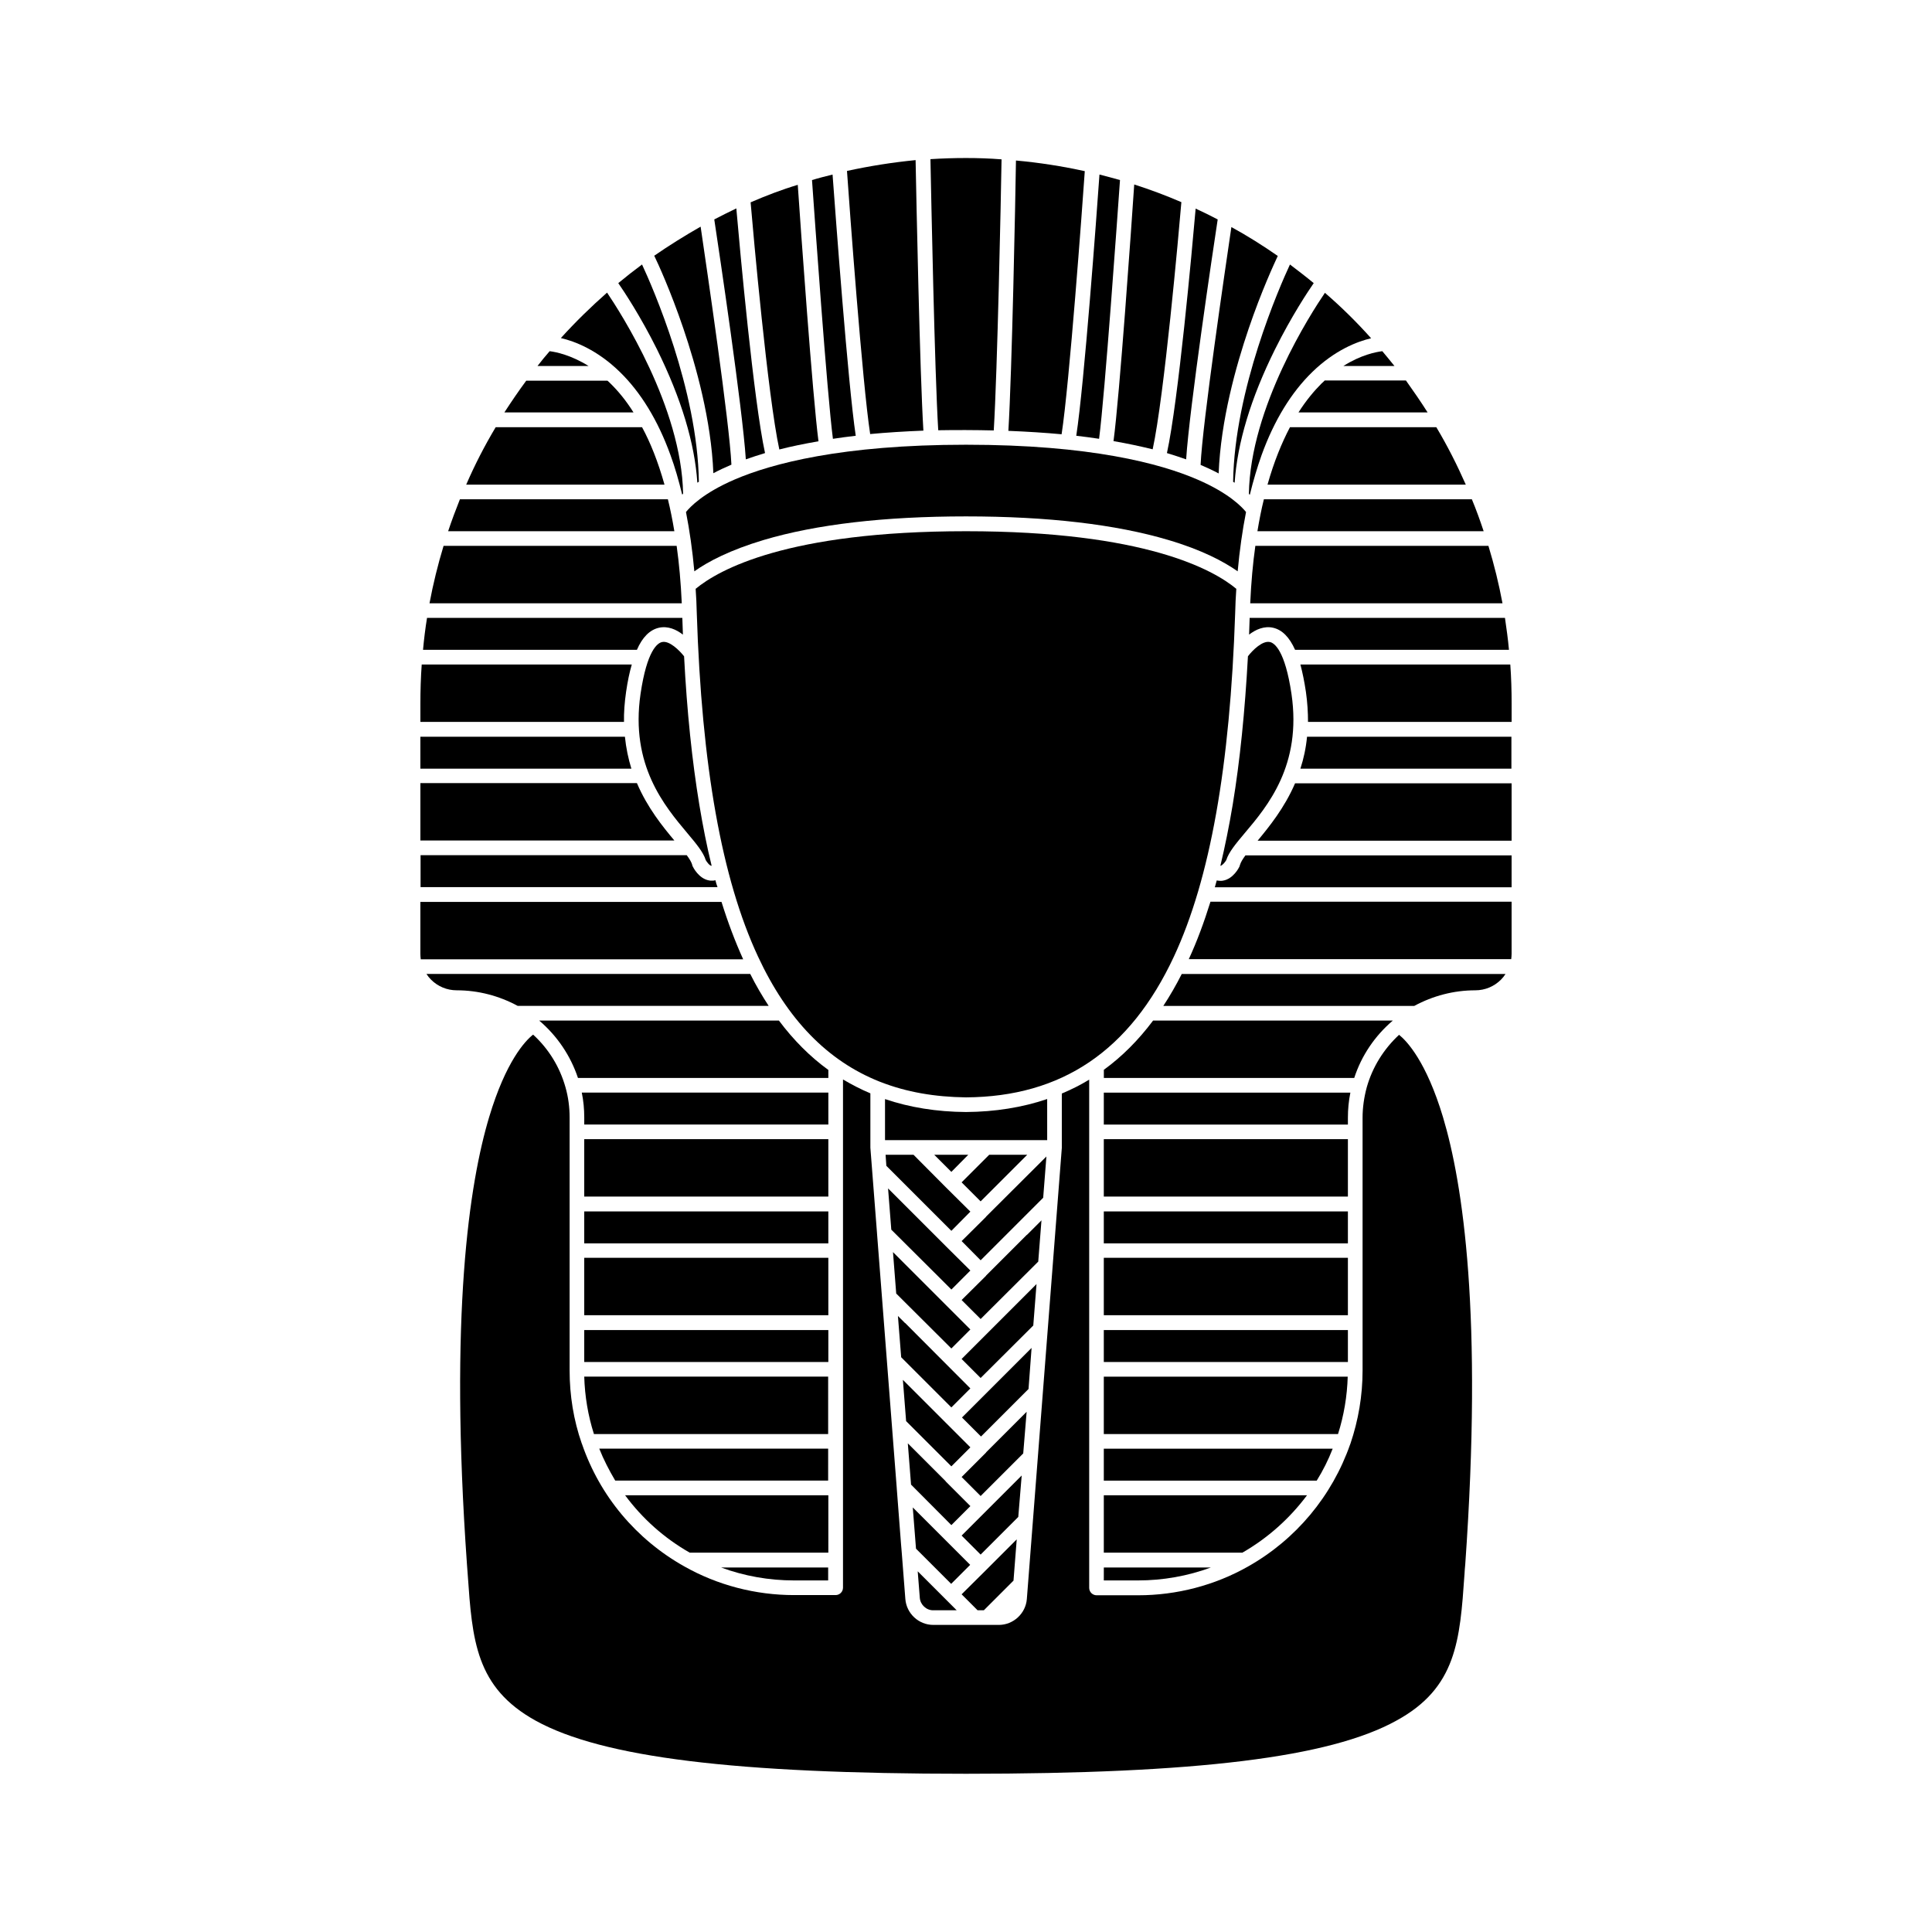 <?xml version="1.0" encoding="UTF-8"?>
<!-- Uploaded to: SVG Repo, www.svgrepo.com, Generator: SVG Repo Mixer Tools -->
<svg fill="#000000" width="800px" height="800px" version="1.1" viewBox="144 144 512 512" xmlns="http://www.w3.org/2000/svg">
 <g>
  <path d="m417.38 501.21-18.441 18.441 5.039 5.039 12.594-12.594z"/>
  <path d="m418.69 484.29-19.852 19.852 5.039 5.039 13.953-13.906z"/>
  <path d="m420 467.41-3.828 3.828h-0.051l-10.781 10.781-0.051 0.102-6.449 6.398 5.039 5.035 15.266-15.215z"/>
  <path d="m421.31 450.48-16.02 15.969v0.051l-6.449 6.398 5.039 5.09 16.574-16.574z"/>
  <path d="m396.12 548.17 5.039-5.039-6.449-6.449c-0.051-0.051-0.102-0.102-0.152-0.203l-9.977-9.977 0.855 10.934z"/>
  <path d="m416.07 518.14-10.629 10.629c-0.051 0.051-0.102 0.102-0.152 0.203l-6.449 6.449 5.039 5.039 11.285-11.285z"/>
  <path d="m404.73 570.74 7.859-7.859 0.855-10.93-8.16 8.16-6.449 6.398 4.231 4.231z"/>
  <path d="m319.44 314.15c-1.16 0.25-3.981 2.117-5.691 13.754-2.769 18.895 6.398 29.727 12.395 36.879 2.367 2.82 4.231 5.039 4.887 7.152 0.352 0.605 1.008 1.461 1.512 1.512h0.051c-1.258-5.09-2.316-10.48-3.273-16.223-1.914-11.637-3.273-24.586-4.031-39.297-1.262-1.609-3.93-4.231-5.848-3.777z"/>
  <path d="m414.76 535.02-15.922 15.922 5.039 5.039 9.977-9.977z"/>
  <path d="m396.12 532.6 5.039-5.039-6.449-6.449c-0.051-0.051-0.102-0.102-0.152-0.152l-11.285-11.285 0.855 10.934z"/>
  <path d="m363.47 540.26h-53.809c4.535 6.144 10.328 11.336 17.129 15.215h36.727l0.004-15.215z"/>
  <path d="m298.83 445.89h64.688v15.215h-64.688z"/>
  <path d="m298.83 465.04h64.688v8.465h-64.688z"/>
  <path d="m363.47 427.51c-4.785-3.477-9.168-7.859-13.047-13.047l-63.531-0.004c4.785 4.082 8.312 9.32 10.277 15.215h66.352v-2.164z"/>
  <path d="m363.47 433.55h-65.293c0.453 2.168 0.656 4.383 0.656 6.648v1.812h64.688v-8.461z"/>
  <path d="m363.47 562.83v-3.426h-28.363c6.144 2.266 12.695 3.426 19.297 3.426z"/>
  <path d="m363.47 508.82h-64.641c0.152 5.188 1.008 10.328 2.57 15.215h62.07z"/>
  <path d="m298.83 496.48h64.688v8.465h-64.688z"/>
  <path d="m298.83 477.33h64.688v15.215h-64.688z"/>
  <path d="m421.46 435.27c-6.551 2.215-13.754 3.375-21.461 3.426v-1.863 1.863c-7.758-0.051-14.914-1.211-21.461-3.426v10.883h42.977l-0.004-10.883z"/>
  <path d="m436.52 496.48h64.688v8.465h-64.688z"/>
  <path d="m436.52 524.04h62.07c1.562-4.938 2.418-10.027 2.57-15.215h-64.641z"/>
  <path d="m436.52 477.33h64.688v15.215h-64.688z"/>
  <path d="m436.52 445.89h64.688v15.215h-64.688z"/>
  <path d="m436.52 465.04h64.688v8.465h-64.688z"/>
  <path d="m436.52 555.47h36.727c6.75-3.879 12.543-9.07 17.129-15.215h-53.855z"/>
  <path d="m436.52 442.02h64.688v-1.812c0-2.215 0.203-4.434 0.656-6.648l-65.344-0.004z"/>
  <path d="m475.02 312.18c1.762-1.359 4.031-2.367 6.398-1.812 2.367 0.555 4.281 2.469 5.793 5.844h56.68c-0.25-2.82-0.656-5.644-1.059-8.465h-67.66c-0.051 1.512-0.102 2.973-0.152 4.434z"/>
  <path d="m436.52 536.38h56.426c1.664-2.672 3.074-5.492 4.231-8.465h-60.656z"/>
  <path d="m436.52 562.83h9.07c6.602 0 13.148-1.16 19.297-3.426h-28.363z"/>
  <path d="m377.07 430.63c0.152 0.051 0.301 0.102 0.402 0.152 6.75 2.621 14.207 3.93 22.52 4.031 25.441-0.152 43.48-12.395 55.117-37.332 9.574-20.555 14.863-50.332 16.223-90.988 0.051-2.168 0.152-4.332 0.301-6.449-6.047-5.039-24.234-15.266-71.641-15.266-47.41 0-65.547 10.227-71.641 15.266 0.152 2.117 0.25 4.231 0.301 6.449 1.309 40.656 6.648 70.434 16.223 90.988 7.762 16.676 18.391 27.656 32.195 33.148z"/>
  <path d="m416.22 450.03h-10.078l-7.305 7.305 5.039 5.039z"/>
  <path d="m378.69 450.03 0.203 2.922 17.23 17.23 5.035-5.09-6.449-6.398-8.613-8.664z"/>
  <path d="m391.69 481.31 4.434 4.434 5.035-5.039-6.449-6.398-15.363-15.363 0.855 10.93z"/>
  <path d="m396.12 501.36 5.035-5.035-6.246-6.25-0.203-0.199-2.215-2.219-8.617-8.613-3.223-3.227 0.855 10.984z"/>
  <path d="m396.12 454.56 4.481-4.535h-9.016z"/>
  <path d="m394.71 552.3-8.816-8.816 0.855 10.934 9.32 9.32 5.039-5.039z"/>
  <path d="m513.11 414.46h-63.531c-3.879 5.188-8.262 9.574-13.047 13.047v2.168h66.352c1.91-5.894 5.438-11.133 10.227-15.215z"/>
  <path d="m396.12 516.98 5.035-5.039-17.281-17.332h-0.047l-1.867-1.863 0.859 10.934z"/>
  <path d="m394.56 567.77-7.356-7.356 0.555 7.055c0.152 1.812 1.715 3.273 3.527 3.273h6.246l-2.82-2.82c-0.055-0.051-0.102-0.102-0.152-0.152z"/>
  <path d="m363.47 527.91h-60.66c1.16 2.922 2.621 5.742 4.231 8.465h56.426z"/>
  <path d="m309.92 327.35c0.402-2.769 0.906-5.188 1.512-7.254h-55.672c-0.25 3.426-0.352 6.902-0.352 10.379v4.836h53.957c-0.051-2.469 0.152-5.137 0.555-7.961z"/>
  <path d="m323.32 288.66h-61.77c-1.512 4.988-2.769 10.078-3.727 15.215h66.855c-0.254-5.543-0.707-10.578-1.359-15.215z"/>
  <path d="m318.58 310.37c2.418-0.555 4.637 0.453 6.398 1.812-0.051-1.461-0.102-2.922-0.152-4.434h-67.66c-0.453 2.769-0.805 5.644-1.059 8.465h56.68c1.461-3.375 3.426-5.289 5.793-5.844z"/>
  <path d="m309.61 339.24h-54.207v8.465h55.922c-0.805-2.621-1.41-5.441-1.715-8.465z"/>
  <path d="m312.79 351.53h-57.383v15.215h67.309c-3.074-3.676-7.106-8.613-9.926-15.215z"/>
  <path d="m267.55 272.43h52.547c-1.715-6.098-3.727-11.133-5.945-15.215h-38.793c-2.922 4.887-5.543 9.977-7.809 15.215z"/>
  <path d="m262.76 284.78h59.953c-0.504-3.023-1.059-5.793-1.715-8.465h-55.117c-1.105 2.773-2.164 5.594-3.121 8.465z"/>
  <path d="m277.67 253.29h34.207c-2.016-3.223-4.133-5.742-6.098-7.656-0.25-0.25-0.504-0.504-0.805-0.754h-21.512c-2.012 2.719-3.926 5.539-5.793 8.41z"/>
  <path d="m286.44 241h13.551c-4.684-2.922-8.664-3.727-10.328-3.93-1.109 1.258-2.168 2.57-3.223 3.93z"/>
  <path d="m333.6 377.28c-0.352 0.102-0.656 0.102-0.957 0.102-0.25 0-0.504 0-0.707-0.051-2.719-0.453-4.231-3.426-4.383-3.777-0.051-0.102-0.102-0.203-0.102-0.352-0.203-0.707-0.707-1.562-1.461-2.57h-70.535v8.465h78.695c-0.25-0.609-0.402-1.211-0.551-1.816z"/>
  <path d="m340.95 398.23c-2.117-4.684-4.031-9.723-5.742-15.215h-79.805v13.805c0 0.504 0.051 0.957 0.102 1.41z"/>
  <path d="m544.59 370.68h-70.535c-0.754 1.008-1.258 1.863-1.461 2.57-0.051 0.102-0.051 0.203-0.102 0.352-0.152 0.352-1.664 3.324-4.383 3.777-0.203 0.051-0.453 0.051-0.707 0.051-0.301 0-0.605-0.051-0.957-0.102-0.152 0.605-0.352 1.211-0.504 1.812l78.648 0.004z"/>
  <path d="m325.03 274.85c-0.402-23.023-16.625-48.062-20.152-53.305-4.281 3.777-8.363 7.758-12.242 12.043 3.68 0.855 9.621 3.125 15.617 8.969 5.543 5.391 10.078 12.797 13.402 21.965 1.211 3.273 2.215 6.801 3.125 10.531 0.098-0.051 0.148-0.102 0.25-0.203z"/>
  <path d="m477.28 366.8h67.312v-15.215h-57.387c-2.82 6.551-6.852 11.488-9.926 15.215z"/>
  <path d="m490.08 327.35c0.402 2.82 0.555 5.441 0.555 7.961h53.961v-4.836c0-3.477-0.102-6.953-0.352-10.379h-55.625c0.555 2.117 1.059 4.535 1.461 7.254z"/>
  <path d="m544.59 339.24h-54.211c-0.301 3.074-0.906 5.844-1.762 8.465h55.922v-8.465z"/>
  <path d="m532.1 561.32c0.051-0.906 0.102-1.812 0.203-2.719 4.684-66.102-0.605-100.91-5.894-118.55-4.434-14.762-9.574-20.152-11.637-21.816-4.082 3.777-7.055 8.566-8.566 13.906-0.707 2.621-1.109 5.34-1.109 8.062v67.008c0 6.648-1.109 13.148-3.223 19.398 0 0.051 0 0.051-0.051 0.102-4.785 13.754-14.41 25.293-27.105 32.445-8.816 4.988-18.895 7.609-29.07 7.609h-11.035c-1.059 0-1.965-0.855-1.965-1.965v-134.68c-2.316 1.41-4.734 2.621-7.254 3.68v14.309 0.051 0.051l-8.969 115.68-0.301 3.875c-0.301 3.828-3.578 6.852-7.406 6.852h-17.383c-3.879 0-7.106-3.023-7.406-6.852l-0.957-12.344-0.203-2.418-1.109-14.461v-0.051l-5.238-67.609v-0.051l-1.762-22.672v-0.051-0.051-14.309c-2.519-1.059-4.938-2.316-7.254-3.68v134.68c0 1.059-0.855 1.965-1.965 1.965h-11.035c-10.176 0-20.254-2.621-29.07-7.609-12.746-7.152-22.371-18.641-27.105-32.445 0-0.051 0-0.051-0.051-0.102-2.168-6.195-3.223-12.746-3.223-19.398v-67.008c0-2.719-0.352-5.441-1.109-8.062-1.512-5.34-4.434-10.125-8.566-13.906-2.117 1.664-7.203 7.055-11.637 21.816-5.289 17.582-10.578 52.445-5.894 118.55 0.051 0.906 0.152 1.812 0.203 2.719 1.211 17.383 2.066 29.926 18.035 38.742 17.633 9.723 52.801 14.055 114.01 14.055 61.211 0 96.379-4.332 114.01-14.055 16.023-8.707 16.879-21.305 18.09-38.688z"/>
  <path d="m258.23 403.62c1.812 1.812 4.231 2.82 6.801 2.82 5.691 0 11.234 1.461 16.172 4.133h66.504c-1.715-2.621-3.375-5.441-4.887-8.465h-85.801c0.355 0.555 0.758 1.059 1.211 1.512z"/>
  <path d="m542.98 402.11h-85.801c-1.512 2.973-3.125 5.793-4.887 8.465h66.504c4.938-2.672 10.48-4.133 16.172-4.133 2.57 0 4.988-1.008 6.801-2.82 0.453-0.453 0.859-0.957 1.211-1.512z"/>
  <path d="m325.79 279.69c0.957 4.887 1.715 10.125 2.215 15.719 3.68-2.621 9.473-5.644 18.391-8.312 13.906-4.133 31.941-6.246 53.605-6.246s39.699 2.117 53.605 6.246c8.867 2.621 14.66 5.691 18.391 8.312 0.504-5.594 1.258-10.832 2.215-15.719-1.059-1.309-4.484-4.988-12.898-8.613-9.773-4.231-28.312-9.219-61.312-9.219s-51.59 5.039-61.312 9.219c-8.418 3.625-11.844 7.305-12.898 8.613z"/>
  <path d="m544.59 396.77v-13.805h-79.805c-1.715 5.492-3.578 10.531-5.742 15.215h85.445c0.051-0.453 0.102-0.906 0.102-1.41z"/>
  <path d="m453.25 264.07c1.812 0.555 3.527 1.109 5.09 1.664 0.906-13.805 7.106-55.316 8.363-63.582-1.914-1.008-3.879-1.965-5.844-2.871-0.957 10.984-4.586 50.984-7.609 64.789z"/>
  <path d="m500 241h13.551c-1.059-1.309-2.117-2.621-3.223-3.93-1.66 0.203-5.641 0.957-10.328 3.93z"/>
  <path d="m462.17 267.2c1.762 0.754 3.375 1.512 4.785 2.266 0.555-14.055 4.586-28.465 7.961-38.391 3.375-9.926 6.75-17.18 7.707-19.246-3.981-2.769-8.062-5.34-12.293-7.656-1.609 10.984-7.656 51.891-8.16 63.027z"/>
  <path d="m495.02 244.88c-0.25 0.25-0.504 0.504-0.805 0.754-1.965 1.965-4.082 4.484-6.098 7.656h34.207c-1.812-2.871-3.777-5.691-5.742-8.465l-21.562 0.004z"/>
  <path d="m470.79 271.68c0.152 0.102 0.301 0.203 0.402 0.25 0.707-10.531 4.281-22.418 10.68-35.316 4.434-8.918 8.816-15.469 10.277-17.582-2.066-1.715-4.18-3.324-6.297-4.938-2.769 5.945-14.711 33.148-15.062 57.586z"/>
  <path d="m495.12 221.6c-3.578 5.238-19.801 30.277-20.152 53.305 0.102 0.051 0.152 0.152 0.25 0.203 0.906-3.727 1.965-7.254 3.125-10.531 3.324-9.168 7.859-16.574 13.402-21.965 5.996-5.844 11.941-8.113 15.617-8.969-3.828-4.281-7.91-8.312-12.242-12.043z"/>
  <path d="m485.85 257.22c-2.168 4.133-4.231 9.117-5.945 15.215h52.547c-2.316-5.238-4.887-10.328-7.809-15.215z"/>
  <path d="m480.56 314.15c-1.965-0.453-4.586 2.117-5.844 3.777-0.805 14.711-2.117 27.66-4.031 39.297-0.957 5.742-2.066 11.184-3.273 16.223h0.051c0.453-0.102 1.16-0.906 1.512-1.512 0.656-2.117 2.57-4.383 4.887-7.152 6.047-7.152 15.164-17.984 12.395-36.879-1.715-11.586-4.539-13.5-5.695-13.754z"/>
  <path d="m476.68 288.66c-0.656 4.637-1.109 9.672-1.359 15.215h66.855c-0.957-5.141-2.215-10.227-3.727-15.215z"/>
  <path d="m477.23 284.78h59.953c-0.957-2.871-1.965-5.691-3.125-8.465h-55.117c-0.656 2.621-1.211 5.441-1.711 8.465z"/>
  <path d="m317.38 211.77c1.008 2.066 4.332 9.32 7.707 19.246s7.406 24.383 7.961 38.391c1.41-0.754 3.023-1.512 4.785-2.266-0.504-11.184-6.551-52.094-8.16-63.078-4.234 2.418-8.363 4.988-12.293 7.707z"/>
  <path d="m333.29 202.15c1.258 8.312 7.457 49.777 8.363 63.582 1.562-0.555 3.273-1.109 5.09-1.664-3.023-13.855-6.648-53.855-7.609-64.84-1.965 0.957-3.93 1.914-5.844 2.922z"/>
  <path d="m439.09 260.9c3.828 0.656 7.254 1.41 10.379 2.168 3.074-14.156 6.902-57.184 7.609-65.496-4.082-1.762-8.262-3.324-12.496-4.684-0.758 11.23-3.879 56.121-5.492 68.012z"/>
  <path d="m359.19 191.72c0.656 9.219 3.981 56.68 5.543 68.57 1.914-0.301 3.93-0.555 6.047-0.805-2.066-13.754-5.34-58.441-6.144-69.223-1.82 0.449-3.633 0.902-5.445 1.457z"/>
  <path d="m307.85 219.03c1.461 2.117 5.844 8.664 10.277 17.582 6.398 12.949 9.977 24.789 10.68 35.316 0.152-0.102 0.25-0.203 0.402-0.25-0.352-24.484-12.293-51.641-15.062-57.586-2.164 1.609-4.231 3.223-6.297 4.938z"/>
  <path d="m342.92 197.62c0.707 8.312 4.535 51.289 7.609 65.496 3.125-0.805 6.551-1.512 10.379-2.168-1.562-11.891-4.734-56.781-5.492-67.965-4.234 1.262-8.418 2.875-12.496 4.637z"/>
  <path d="m411.23 258.18c5.09 0.203 9.773 0.504 14.105 0.906 2.066-13.352 5.492-60.305 6.144-69.727-5.996-1.309-12.043-2.266-18.238-2.82-0.148 10.277-1.055 55.922-2.012 71.641z"/>
  <path d="m429.22 259.48c2.117 0.25 4.082 0.504 6.047 0.805 1.562-11.891 4.887-59.348 5.543-68.57-1.812-0.504-3.629-1.008-5.441-1.461-0.758 10.785-4.031 55.473-6.148 69.227z"/>
  <path d="m400 257.97c2.519 0 4.988 0.051 7.356 0.102 0.957-15.566 1.914-61.969 2.066-71.844-3.125-0.25-6.301-0.352-9.422-0.352-3.125 0-6.297 0.102-9.422 0.301 0.203 9.875 1.109 56.277 2.066 71.844 2.367-0.051 4.836-0.051 7.356-0.051z"/>
  <path d="m368.46 189.3c0.656 9.422 4.082 56.375 6.144 69.727 4.332-0.402 9.07-0.707 14.105-0.906-0.957-15.719-1.863-61.363-2.066-71.691-6.144 0.605-12.188 1.562-18.184 2.871z"/>
 </g>
</svg>